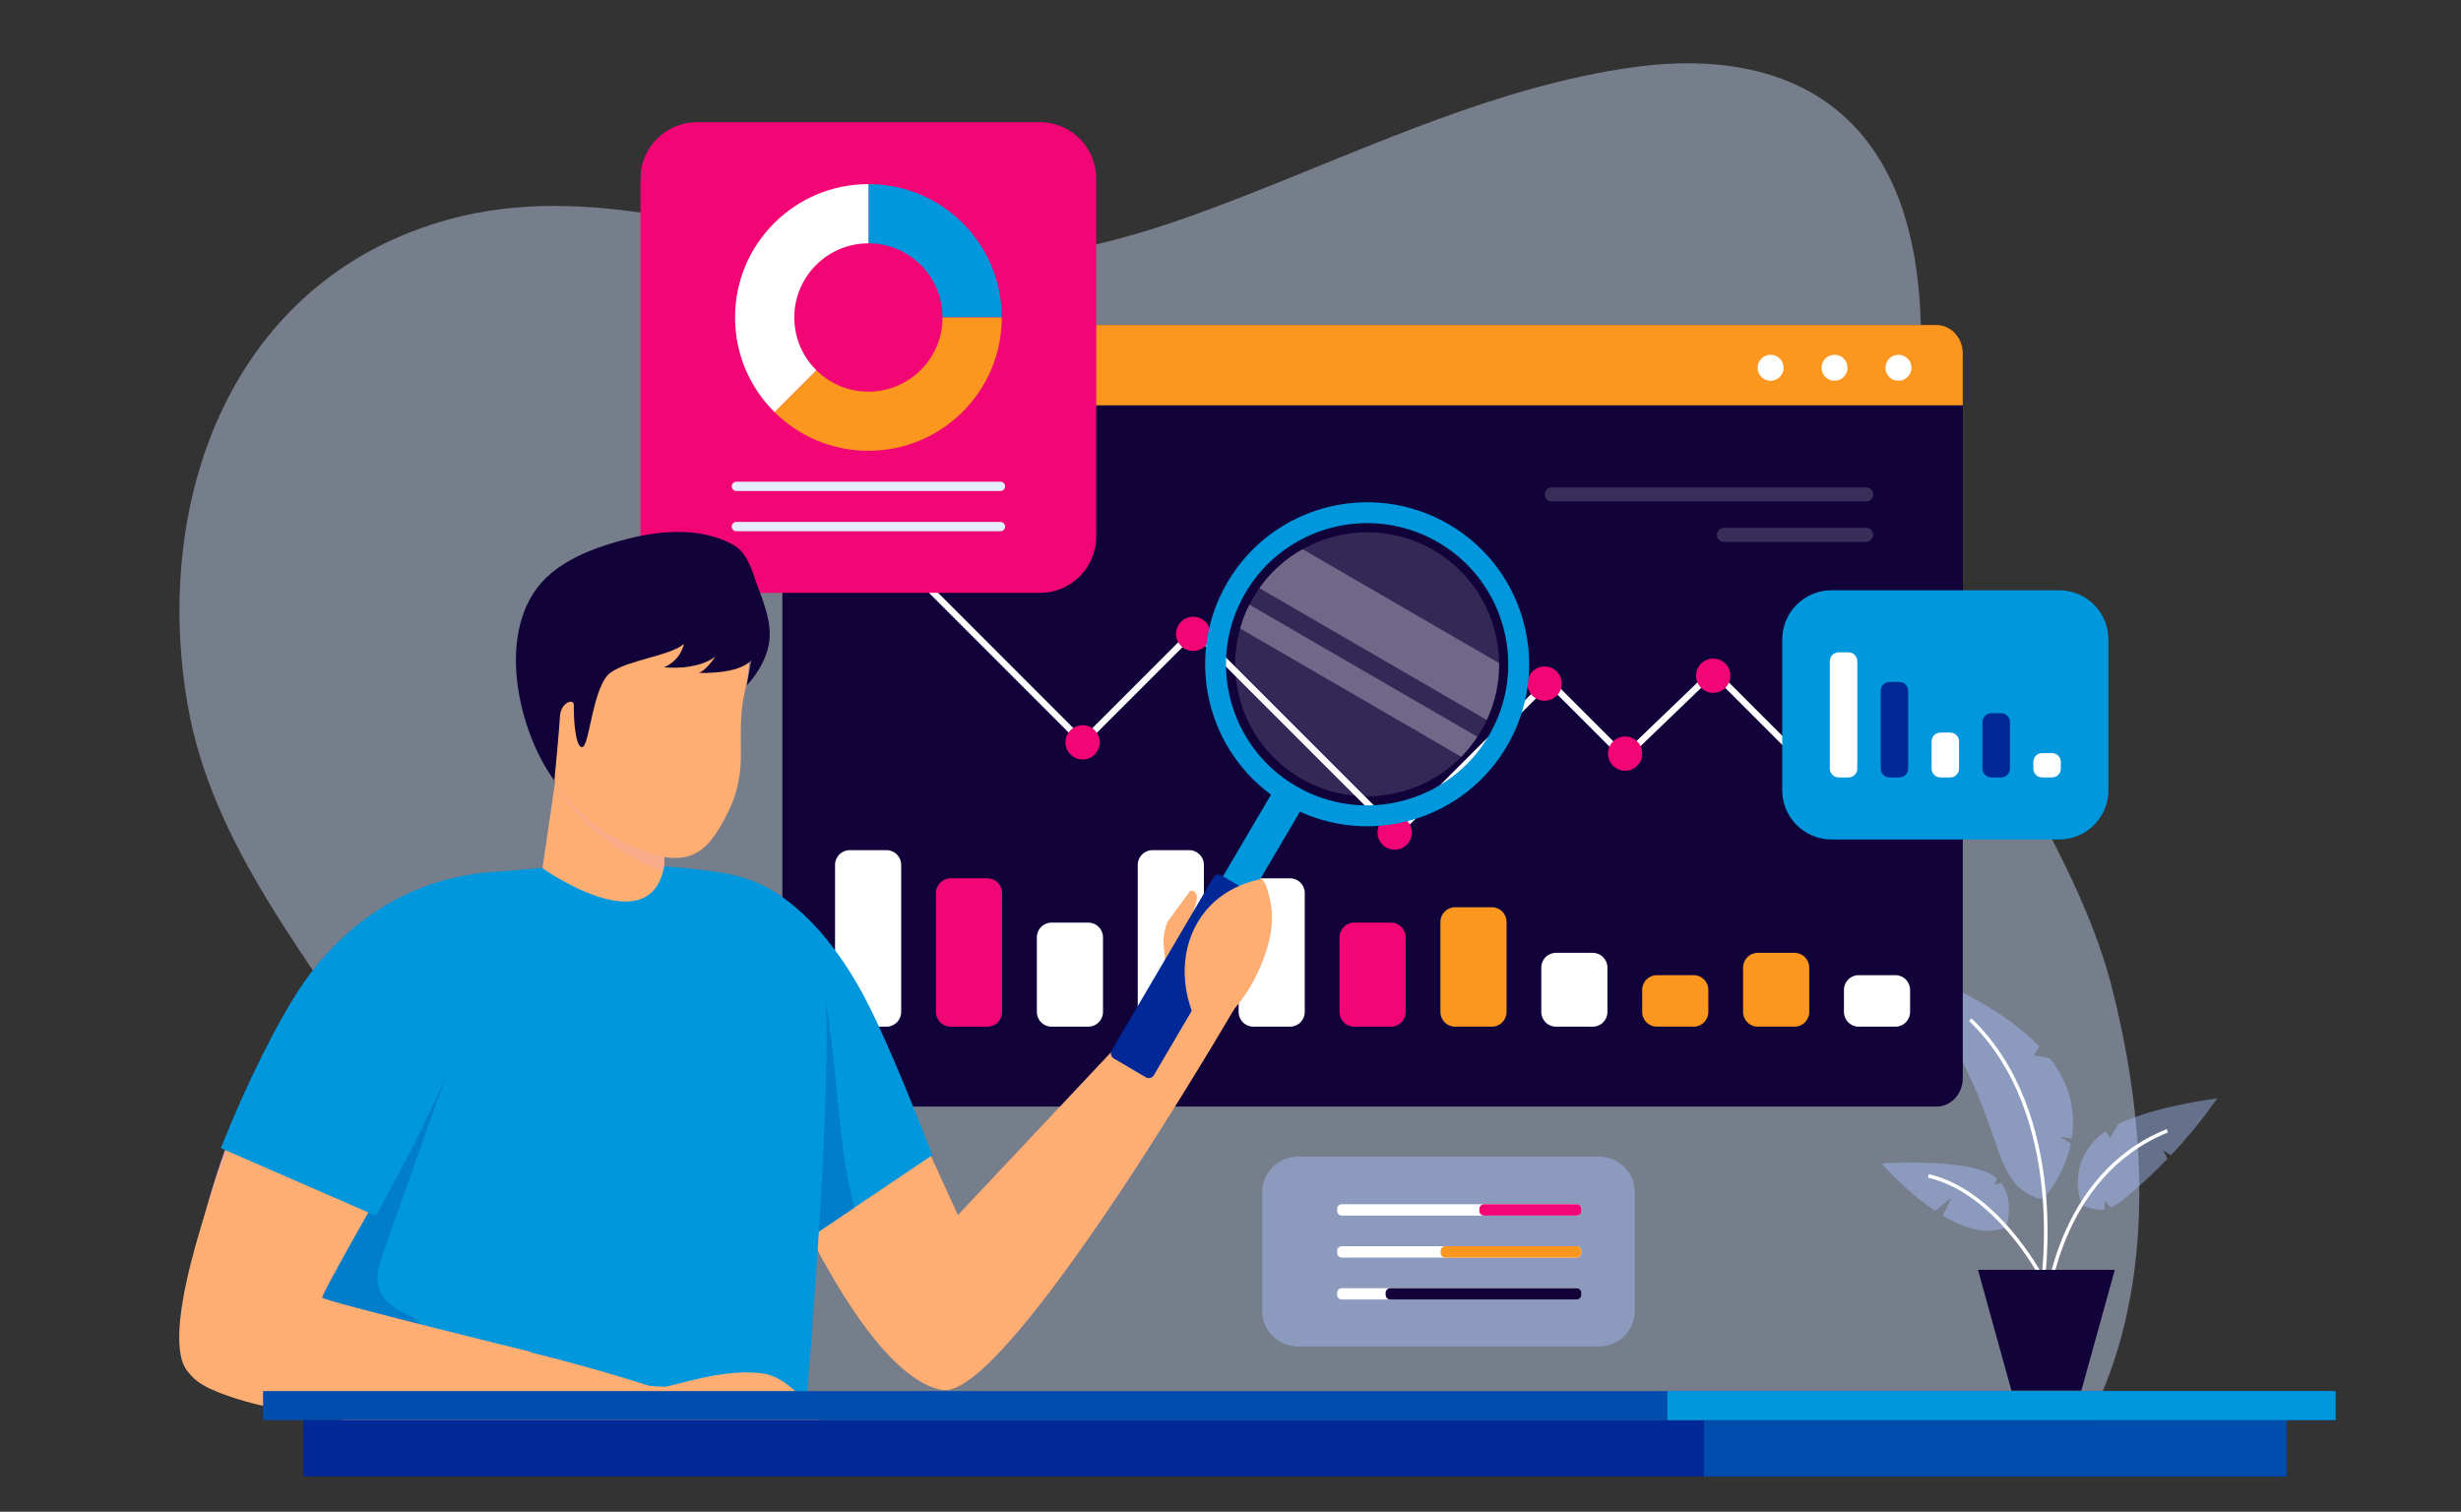<?xml version="1.0" encoding="utf-8"?>
<!-- Generator: Adobe Illustrator 26.3.1, SVG Export Plug-In . SVG Version: 6.00 Build 0)  -->
<svg version="1.1" id="Layer_1" xmlns="http://www.w3.org/2000/svg" xmlns:xlink="http://www.w3.org/1999/xlink" x="0px" y="0px"
	 viewBox="0 0 700 430" style="enable-background:new 0 0 700 430;" xml:space="preserve">
<rect x="0" y="0" width="700" height="430" fill="#333333" stroke="none"/>
<style type="text/css">
	.st0{fill:#0B50B9;}
	.st1{fill:#110239;}
	.st2{opacity:0.78;fill:#DCEAFF;}
	.st3{opacity:0.78;}
	.st4{opacity:0.5;fill:#BFDCFF;}
	.st5{fill:#005FBA;}
	.st6{fill:#FB961E;}
	.st7{fill:#FFFFFF;}
	.st8{fill:#FFAE73;}
	.st9{fill:#002897;}
	.st10{fill:#00158B;}
	.st11{fill:#ED057F;}
	.st12{fill:#A21B89;}
	.st13{fill:#F99352;}
	.st14{fill:#1F0757;}
	.st15{fill:#0097DD;}
	.st16{fill:#0072C6;}
	.st17{fill:#00A9E9;}
	.st18{fill:#25468F;}
	.st19{fill:#E8F2FA;}
	.st20{opacity:0.49;}
	.st21{fill:#E5E6ED;}
	.st22{fill:#214D9A;}
	.st23{fill:#CF0E83;}
	.st24{fill:#FFA05E;}
	.st25{fill:#00037F;}
	.st26{fill:#003AA2;}
	.st27{fill:#004DAE;}
	.st28{fill:#0084D1;}
	.st29{fill:#662D91;}
	.st30{fill:#75298F;}
	.st31{fill:#84248D;}
	.st32{fill:#93208B;}
	.st33{fill:#B11787;}
	.st34{fill:#C01285;}
	.st35{fill:#DE0981;}
	.st36{fill:#FDE3F1;}
	.st37{fill:#FBC7E3;}
	.st38{fill:#F9ACD4;}
	.st39{fill:#F790C6;}
	.st40{fill:#F574B8;}
	.st41{fill:#F358AA;}
	.st42{fill:#F13D9B;}
	.st43{fill:#EF218D;}
	.st44{opacity:0.43;}
	.st45{fill:#B6CFFF;}
	.st46{fill:#A9C2FF;}
	.st47{fill:#CEDFFF;}
	.st48{fill:#BBD3FF;}
	.st49{fill:#80A1E6;}
	.st50{opacity:0.5;}
	.st51{opacity:0.42;}
	.st52{fill:#F4F4FF;stroke:#FFFFFF;stroke-width:0.75;stroke-miterlimit:10;}
	.st53{fill:#F4F4FF;}
	.st54{fill:#FA8B79;}
	.st55{opacity:0.1;}
	.st56{fill:#6B98F6;}
	.st57{fill:#F9924F;}
	.st58{fill:#DF851B;}
	.st59{fill:#FCAD50;}
	.st60{fill:#FDC582;}
	.st61{fill:#FEDCB4;}
	.st62{fill:#E3F5FD;}
	.st63{fill:#C6ECFA;}
	.st64{fill:#AAE2F8;}
	.st65{fill:#8ED9F5;}
	.st66{fill:#71CFF3;}
	.st67{fill:#55C6F0;}
	.st68{fill:#39BCEE;}
	.st69{fill:#1CB3EB;}
	.st70{fill:#C6C7D7;}
	.st71{fill:#002987;}
	.st72{clip-path:url(#SVGID_00000111875744509072949980000014169874967705950106_);}
	.st73{fill:#F1F3F4;}
	.st74{fill:#9CC0F9;}
	.st75{fill:#FEF9E8;}
	.st76{fill:#E8EAED;}
	.st77{fill:#FCE8E6;}
	.st78{fill:none;stroke:#9CC0F9;stroke-width:3.786;stroke-miterlimit:10;}
	.st79{fill:none;stroke:#9CC0F9;stroke-width:1.262;stroke-miterlimit:10;}
	.st80{fill:#2B478B;}
	.st81{opacity:0.32;}
	.st82{opacity:0.2;fill:#ED057F;}
	.st83{opacity:0.5;fill:#ED057F;}
	.st84{opacity:0.1;fill:#110239;}
	.st85{opacity:0.18;fill:#005FBA;}
	.st86{fill:#666666;}
	.st87{fill:#373737;}
	.st88{fill-rule:evenodd;clip-rule:evenodd;fill:#666666;}
	.st89{fill:#808080;}
	.st90{fill:#B3B3B3;}
	.st91{opacity:0.4;}
	.st92{opacity:0.25;fill:#FFFFFF;}
	.st93{opacity:0.5;fill:#FFFFFF;}
	.st94{opacity:0.37;fill:#0097DD;}
	.st95{fill:url(#SVGID_00000058581488583336940030000014345376595549082001_);}
	.st96{fill:url(#SVGID_00000097463992794957028160000004495979372491063220_);}
	.st97{fill:url(#SVGID_00000128475812540678033820000016999450256584265149_);}
	.st98{fill:url(#SVGID_00000178917985025333304130000000807510930327240352_);}
	.st99{fill:url(#SVGID_00000057114362534490995570000001902559384059516606_);}
	.st100{fill:url(#SVGID_00000083051735810467403590000004662565305138145938_);}
	.st101{fill:#5793CE;}
	.st102{fill:#D4ECFF;}
	.st103{fill:#FF2C9C;}
	.st104{fill:url(#SVGID_00000004547205672452817070000008476403489245977769_);}
	.st105{fill:url(#SVGID_00000007409922508370670280000001916903244530195352_);}
	.st106{fill:url(#SVGID_00000080891513961688786850000002682528068918204818_);}
	.st107{clip-path:url(#SVGID_00000022528033921562767780000016987181604278529457_);}
	.st108{fill:url(#SVGID_00000139252017893822966680000003591855915068706989_);}
	.st109{fill:url(#SVGID_00000110443241932544747080000006111400052910235536_);}
	.st110{fill:url(#SVGID_00000170272336174107320720000005724994723758343346_);}
	.st111{fill:url(#SVGID_00000132087548997821718780000000738422598850257543_);}
	.st112{fill:url(#SVGID_00000096777926466204774710000017057196552142202806_);}
	.st113{fill:url(#SVGID_00000181767487584998541130000012355952094894139326_);}
	.st114{fill:#7DC3EA;}
	.st115{fill:url(#SVGID_00000055705614009359629030000008467072385219915662_);}
	.st116{fill:url(#SVGID_00000129922629181138648540000012168044260092263340_);}
	.st117{fill:url(#SVGID_00000098182979360176222740000018137995691054577847_);}
	.st118{fill:url(#SVGID_00000052789470897471646630000007282014414476722104_);}
	.st119{opacity:0.43;fill:#CEDFFF;}
	.st120{opacity:0.43;fill:#A9C2FF;}
	.st121{opacity:0.12;fill:#606060;}
	.st122{fill:#FF912B;}
	.st123{fill:#F7931E;}
	.st124{fill:#E6EDFC;}
	.st125{fill:none;stroke:#FFFFFF;stroke-width:0.325;stroke-miterlimit:10;}
	.st126{fill:none;stroke:#FFFFFF;stroke-width:0.325;stroke-miterlimit:10;stroke-dasharray:1.302,1.302;}
	.st127{fill:none;stroke:#FFFFFF;stroke-width:0.325;stroke-miterlimit:10;stroke-dasharray:1.355,1.355;}
	.st128{fill:none;stroke:#FFFFFF;stroke-width:0.75;stroke-miterlimit:10;}
	.st129{fill:none;stroke:#FFFFFF;stroke-width:1.042;stroke-miterlimit:10;}
	.st130{fill:none;stroke:#C8D0FC;stroke-width:0.261;stroke-miterlimit:10;}
	.st131{fill:none;stroke:#FFFFFF;stroke-width:0.261;stroke-linecap:round;stroke-miterlimit:10;}
	.st132{fill:none;stroke:#FFFFFF;stroke-width:0.521;stroke-miterlimit:10;}
	.st133{fill:#E8A398;}
	.st134{fill:none;stroke:#E8B1C3;stroke-width:1.974;stroke-miterlimit:10;}
	
		.st135{opacity:0.3;fill:none;stroke:#FFFFFF;stroke-width:3.667;stroke-linecap:round;stroke-linejoin:round;stroke-miterlimit:10;}
	.st136{fill:none;stroke:#FFFFFF;stroke-width:2.012;stroke-miterlimit:10;}
	.st137{opacity:0.4;fill:#DF851B;}
	.st138{fill:#E6E1F9;}
	.st139{fill:none;stroke:#E6E1F9;stroke-width:1.244;stroke-miterlimit:10;}
	.st140{fill:#00D9E0;}
	.st141{opacity:0.5;fill:#00D9E0;}
	.st142{fill:#00EDED;}
	.st143{opacity:0.5;fill:#AD86F7;}
	.st144{fill:#641CA0;}
	.st145{fill:#AD86F7;}
	.st146{fill:none;stroke:#FFFFFF;stroke-width:0.622;stroke-miterlimit:10;}
	.st147{fill:#F4C4B3;}
	.st148{fill:#28BAAD;}
	.st149{fill:#00204E;}
	.st150{opacity:0.17;fill:#FFFFFF;}
	.st151{fill:none;stroke:#FFFFFF;stroke-width:0.702;stroke-miterlimit:10;}
	.st152{opacity:0.17;}
	.st153{fill:#F20574;}
	.st154{fill:#30A8F2;}
	.st155{fill:#F9FBFC;}
	.st156{opacity:0.3;}
	.st157{opacity:0.28;}
	.st158{fill:#FFC194;}
	.st159{fill:none;stroke:#FFFFFF;stroke-width:1.018;stroke-miterlimit:10;}
	.st160{fill:none;stroke:#FFFFFF;stroke-width:1.841;stroke-miterlimit:10;}
	.st161{fill:#444A7C;}
	.st162{fill:#F4A9A2;}
	.st163{opacity:0.15;fill:#FFFFFF;}
	.st164{opacity:0.3;fill:#FFFFFF;}
	.st165{fill:#007DCB;}
	.st166{opacity:0.5;fill:#F4A9A2;}
	.st167{fill:none;stroke:#E8B1C3;stroke-width:2.094;stroke-miterlimit:10;}
	.st168{fill:#759BE0;}
	.st169{fill:#AEC3FF;}
	.st170{opacity:0.7;fill:#759BE0;}
	.st171{fill:#94B0ED;}
	.st172{fill:#D2E0FF;}
	.st173{fill:#FFB27D;}
	.st174{fill:#E8945B;}
	.st175{opacity:0.17;fill:#C0D4FF;}
	.st176{fill:#EBF3FA;}
	.st177{fill:#ED975D;}
	.st178{fill:#FCA56B;}
	.st179{fill:#A6D9F1;}
	.st180{fill:#E69D43;}
	.st181{fill:#CA5F00;}
	.st182{fill:#D6716B;}
	.st183{fill:#AA443E;}
	.st184{fill:#EE9849;}
	.st185{fill:#A6C7F9;}
	.st186{fill:#D2E4FF;}
	.st187{fill:#F3F9FF;}
	.st188{fill:#A8D29F;}
	.st189{fill:#82B378;}
	.st190{fill:#163560;}
	.st191{fill:#E37970;}
	.st192{fill:#D68D5D;}
	.st193{fill:#80BDCC;}
	.st194{fill:#E7F1FD;}
	.st195{fill:#5F9AA8;}
	.st196{fill:#C45446;}
	.st197{fill:#739AF0;}
	.st198{fill:#4A75CB;}
	.st199{fill:#E49963;}
	.st200{fill:#1C468A;}
	.st201{clip-path:url(#SVGID_00000160900401781785816770000004552484764501552774_);}
	.st202{fill:#D9935C;}
	.st203{fill:#B84C42;}
	.st204{fill:#B74B42;}
	.st205{fill:#E58638;}
	.st206{fill:#CC7C46;}
	.st207{fill:none;stroke:#031F4C;stroke-width:0.575;stroke-miterlimit:10;}
	.st208{fill:#E8C4B3;}
</style>
<g>
	<g class="st44">
		<path class="st47" d="M602.5,383.32c-0.87,2.92-1.83,5.79-2.92,8.63c-2.17,5.77-4.81,11.35-7.94,16.74H135.99
			c0.22-5.64,0.46-11.24,0.54-16.74v-0.26c0.04-2.82-0.01-5.62-0.16-8.38c-1.43-27.25-11.43-51.63-25.98-75.06
			c-21.28-34.31-50.07-67.01-57.06-108C43.28,141.52,66.12,79.13,127.94,62.33c39.24-10.66,78.84,4.07,117.4,10.54
			c31.51,5.27,63.83-0.77,93.49-11.46c5.41-1.93,10.83-4,16.24-6.12c35.89-14.08,71.53-30.86,109.28-36.14
			c26.99-3.8,51.89,1.44,67.01,21.4c0,0.02,0.01,0.04,0.01,0.04c3.76,4.93,6.89,10.77,9.32,17.58c0.42,1.18,0.81,2.37,1.16,3.58
			c0,0.01,0.01,0.04,0.01,0.06c2.99,9.77,4.13,19.81,4.48,30c0.68,20.29-1.71,41.08,1.22,60.97c2.51,17.14,8.78,32.85,16.26,48.14
			c13,26.46,29.66,51.55,36.96,80.25c2.09,8.23,3.86,16.74,5.16,25.37C609.82,332.06,609.78,358.87,602.5,383.32z"/>
	</g>
	<path class="st120" d="M454.83,383h-85.66c-5.62,0-10.17-4.55-10.17-10.17v-33.66c0-5.62,4.55-10.17,10.17-10.17h85.66
		c5.62,0,10.17,4.55,10.17,10.17v33.66C465,378.45,460.45,383,454.83,383z"/>
	<g>
		<g>
			<path class="st120" d="M589.31,323.82l-3.4-0.45l3.14,1.89c-1.83,8.84-7.13,14.89-7.53,15.33c-0.02,0.02-0.02,0.02-0.02,0.02
				c-1.26,1.38-6.07-1.83-6.96-2.65c-3.52-3.16-5.15-7.78-6.68-12.12c-1.87-5.29-3.65-10.63-5.89-15.78
				c-1.79-4.11-3.79-8.15-5.74-12.18l1.69-5.01l-4.24-0.43c-0.41-0.9-0.79-1.79-1.18-2.69c-1.73-4.03-3.38-8.08-4.91-12.2
				c0.75,0.26,20.53,7.7,32.5,20.08l-1.57,2.53l4.56,0.9c1.51,1.89,2.79,3.91,3.79,6.01C589.74,313.13,590.11,318.87,589.31,323.82z
				"/>
			<path class="st120" d="M630.74,312.42c-0.41,0.49-0.77,1-1.16,1.51c-3.69,5.19-7.74,10.1-12.1,14.7l-2.16-1.43
				c0,0,0.73,1.45,1.18,2.42c-3.81,3.97-7.86,7.74-12.12,11.26c-1.16,0.96-2.5,1.95-3.97,2.59l-1.77-1.89c0,0,0.04,1.36,0.04,2.44
				c-0.65,0.12-1.3,0.16-1.98,0.06c-0.9-0.12-4.11-0.75-4.56-1.63l-0.02-0.02c0,0-4.3-9.67,3.93-18.31c0.86-0.9,1.81-1.67,2.83-2.36
				l1.39,1.79l2.32-3.91c2.2-1.04,4.52-1.85,6.72-2.57c4.95-1.63,10.08-2.79,15.21-3.69C626.58,313.03,628.66,312.72,630.74,312.42z
				"/>
			<path class="st120" d="M570.66,349.05l-0.02,0.02c-5.6,2.4-12.16,0.26-18.08-3.28c0.77-1.61,2.34-4.79,2.48-4.99
				c0.14-0.2-2.89,2.22-4.64,3.62c-8.49-5.64-15.23-13.5-15.23-13.5s22.42-1.43,30.75,2.89c0.81,0.43,1.53,0.92,2.14,1.45
				l-0.73,1.71l1.87-0.49C573.15,341.52,570.66,349.05,570.66,349.05z"/>
			<g>
				<path class="st159" d="M580.92,365.46c0,0,7.76-48.25-20.51-75.44"/>
				<path class="st159" d="M582,372.32c0,0,2.74-37.86,34.47-50.68"/>
				<path class="st159" d="M580.48,362.84c0,0-12.63-23.94-31.98-28.36"/>
			</g>
			<path class="st1" d="M601.53,361.2l-9.52,34.34h-19.88l-9.45-34.12c-0.02-0.05-0.03-0.09-0.03-0.12l-0.03-0.1H601.53z"/>
		</g>
	</g>
	<g>
		<g>
			<g>
				<g>
					<g>
						<path class="st1" d="M222.54,100.53v206.13c0,4.48,3.34,8.1,7.46,8.1h320.81c4.14,0,7.48-3.62,7.48-8.1V100.53
							c0-4.47-3.34-8.09-7.48-8.09H230C225.88,92.44,222.54,96.06,222.54,100.53z"/>
						<path class="st6" d="M222.54,100.53v14.76h335.75v-14.76c0-4.47-3.34-8.09-7.48-8.09H230
							C225.88,92.44,222.54,96.06,222.54,100.53z"/>
					</g>
				</g>
			</g>
			<g>
				<circle class="st7" cx="539.99" cy="104.61" r="3.7"/>
				<circle class="st7" cx="521.81" cy="104.61" r="3.7"/>
				<circle class="st7" cx="503.63" cy="104.61" r="3.7"/>
			</g>
		</g>
		<g>
			<polyline class="st160" points="254.11,157.2 308.01,211.11 339.75,179.37 397.31,236.92 440.48,193.76 462.06,215.34 
				487.37,191.02 528.47,232.11 			"/>
			<g>
				<circle class="st161" cx="253.39" cy="155.39" r="4.87"/>
			</g>
			<circle class="st153" cx="307.93" cy="211.16" r="4.87"/>
			<circle class="st153" cx="339.39" cy="180.3" r="4.87"/>
			<circle class="st153" cx="396.71" cy="236.83" r="4.87"/>
			<circle class="st153" cx="439.34" cy="194.45" r="4.87"/>
			<circle class="st153" cx="487.3" cy="192.2" r="4.87"/>
			<g>
				<circle class="st161" cx="527.44" cy="232.12" r="4.87"/>
			</g>
			<circle class="st153" cx="462.25" cy="214.36" r="4.87"/>
		</g>
		<g>
			<path class="st7" d="M442.57,292.03h10.47c2.3,0,4.17-1.87,4.17-4.17V275.2c0-2.3-1.87-4.17-4.17-4.17h-10.47
				c-2.3,0-4.17,1.87-4.17,4.17v12.65C438.4,290.16,440.27,292.03,442.57,292.03z"/>
			<path class="st7" d="M528.66,292.03h10.47c2.3,0,4.17-1.87,4.17-4.17v-6.31c0-2.3-1.87-4.17-4.17-4.17h-10.47
				c-2.3,0-4.17,1.87-4.17,4.17v6.31C524.5,290.16,526.36,292.03,528.66,292.03z"/>
			<path class="st153" d="M385.18,292.03h10.47c2.3,0,4.17-1.87,4.17-4.17v-21.26c0-2.3-1.87-4.17-4.17-4.17h-10.47
				c-2.3,0-4.17,1.87-4.17,4.17v21.26C381.01,290.16,382.88,292.03,385.18,292.03z"/>
			<path class="st7" d="M356.48,292.03h10.47c2.3,0,4.17-1.87,4.17-4.17V254c0-2.3-1.87-4.17-4.17-4.17h-10.47
				c-2.3,0-4.17,1.87-4.17,4.17v33.86C352.31,290.16,354.18,292.03,356.48,292.03z"/>
			<path class="st7" d="M327.79,292.03h10.47c2.3,0,4.17-1.87,4.17-4.17v-41.87c0-2.3-1.87-4.17-4.17-4.17h-10.47
				c-2.3,0-4.17,1.87-4.17,4.17v41.87C323.62,290.16,325.48,292.03,327.79,292.03z"/>
			<path class="st7" d="M299.09,292.03h10.47c2.3,0,4.17-1.87,4.17-4.17v-21.26c0-2.3-1.87-4.17-4.17-4.17h-10.47
				c-2.3,0-4.17,1.87-4.17,4.17v21.26C294.92,290.16,296.79,292.03,299.09,292.03z"/>
			<path class="st153" d="M270.39,292.03h10.47c2.3,0,4.17-1.87,4.17-4.17V254c0-2.3-1.87-4.17-4.17-4.17h-10.47
				c-2.3,0-4.17,1.87-4.17,4.17v33.86C266.22,290.16,268.09,292.03,270.39,292.03z"/>
			<path class="st7" d="M241.69,292.03h10.47c2.3,0,4.17-1.87,4.17-4.17v-41.87c0-2.3-1.87-4.17-4.17-4.17h-10.47
				c-2.3,0-4.17,1.87-4.17,4.17v41.87C237.53,290.16,239.39,292.03,241.69,292.03z"/>
		</g>
		<g class="st152">
			<path class="st7" d="M441.38,142.64h89.43c1.1,0,2-0.89,2-2l0,0c0-1.1-0.89-2-2-2h-89.43c-1.1,0-2,0.89-2,2l0,0
				C439.38,141.75,440.27,142.64,441.38,142.64z"/>
			<path class="st7" d="M490.37,154.14h40.44c1.1,0,2-0.89,2-2l0,0c0-1.1-0.89-2-2-2h-40.44c-1.1,0-2,0.89-2,2l0,0
				C488.37,153.24,489.26,154.14,490.37,154.14z"/>
		</g>
	</g>
	<g>
		<path class="st153" d="M198.24,168.64h97.53c8.86,0,16.04-7.18,16.04-16.04V50.8c0-8.86-7.18-16.04-16.04-16.04h-97.53
			c-8.86,0-16.04,7.18-16.04,16.04v101.8C182.2,161.46,189.39,168.64,198.24,168.64z"/>
		<g>
			<path class="st15" d="M247.01,52.37v16.83c11.65,0,21.09,9.45,21.09,21.09h16.85C284.94,69.35,267.96,52.37,247.01,52.37z"/>
			<path class="st6" d="M220.29,117.22c6.86,6.81,16.3,11.01,26.72,11.01c20.95,0,37.93-16.98,37.93-37.93H268.1
				c0,11.65-9.44,21.1-21.09,21.1c-5.77,0-11-2.31-14.81-6.09L220.29,117.22z"/>
			<path class="st7" d="M209.08,90.3c0,10.53,4.29,20.05,11.22,26.92l11.91-11.91c-3.88-3.82-6.28-9.14-6.28-15.01
				c0-11.64,9.44-21.09,21.09-21.09V52.37C226.06,52.37,209.08,69.35,209.08,90.3z"/>
		</g>
		<g>
			<path class="st124" d="M209.46,139.67h75.1c0.74,0,1.33-0.6,1.33-1.33l0,0c0-0.74-0.6-1.33-1.33-1.33h-75.1
				c-0.74,0-1.33,0.6-1.33,1.33l0,0C208.13,139.07,208.72,139.67,209.46,139.67z"/>
			<path class="st124" d="M209.46,151.11h75.1c0.74,0,1.33-0.6,1.33-1.33l0,0c0-0.74-0.6-1.33-1.33-1.33h-75.1
				c-0.74,0-1.33,0.6-1.33,1.33l0,0C208.13,150.51,208.72,151.11,209.46,151.11z"/>
		</g>
	</g>
	<g>
		<path class="st15" d="M520.95,238.78h64.75c7.74,0,14.02-6.28,14.02-14.02v-42.84c0-7.74-6.28-14.02-14.02-14.02h-64.75
			c-7.74,0-14.02,6.28-14.02,14.02v42.84C506.93,232.5,513.2,238.78,520.95,238.78z"/>
		<g>
			<g>
				<g>
					<path class="st7" d="M551.93,221.14h2.79c1.39,0,2.51-1.13,2.51-2.51v-7.74c0-1.39-1.13-2.51-2.51-2.51h-2.79
						c-1.39,0-2.51,1.13-2.51,2.51v7.74C549.41,220.01,550.54,221.14,551.93,221.14z"/>
				</g>
				<g>
					<path class="st9" d="M537.46,221.14h2.79c1.39,0,2.51-1.13,2.51-2.51V196.5c0-1.39-1.13-2.51-2.51-2.51h-2.79
						c-1.39,0-2.51,1.13-2.51,2.51v22.12C534.94,220.01,536.07,221.14,537.46,221.14z"/>
				</g>
				<g>
					<path class="st7" d="M580.87,221.14h2.79c1.39,0,2.51-1.13,2.51-2.51v-1.91c0-1.39-1.13-2.51-2.51-2.51h-2.79
						c-1.39,0-2.51,1.13-2.51,2.51v1.91C578.36,220.01,579.48,221.14,580.87,221.14z"/>
				</g>
				<g>
					<path class="st9" d="M566.4,221.14h2.79c1.39,0,2.51-1.13,2.51-2.51v-13.26c0-1.39-1.13-2.51-2.51-2.51h-2.79
						c-1.39,0-2.51,1.13-2.51,2.51v13.26C563.89,220.01,565.01,221.14,566.4,221.14z"/>
				</g>
				<g>
					<path class="st7" d="M522.98,221.14h2.79c1.39,0,2.51-1.13,2.51-2.51v-30.57c0-1.39-1.13-2.51-2.51-2.51h-2.79
						c-1.39,0-2.51,1.13-2.51,2.51v30.57C520.47,220.01,521.6,221.14,522.98,221.14z"/>
				</g>
			</g>
		</g>
	</g>
	<g>
		<g>
			<path class="st7" d="M381.65,345.76h66.83c0.73,0,1.32-0.59,1.32-1.32v-0.58c0-0.73-0.59-1.32-1.32-1.32h-66.83
				c-0.73,0-1.32,0.59-1.32,1.32v0.58C380.33,345.17,380.92,345.76,381.65,345.76z"/>
			<path class="st153" d="M422.11,345.76h26.37c0.73,0,1.32-0.59,1.32-1.32v-0.58c0-0.73-0.59-1.32-1.32-1.32h-26.37
				c-0.73,0-1.32,0.59-1.32,1.32v0.58C420.79,345.17,421.38,345.76,422.11,345.76z"/>
		</g>
		<g>
			<path class="st7" d="M381.65,357.7h66.83c0.73,0,1.32-0.59,1.32-1.32v-0.58c0-0.73-0.59-1.32-1.32-1.32h-66.83
				c-0.73,0-1.32,0.59-1.32,1.32v0.58C380.33,357.11,380.92,357.7,381.65,357.7z"/>
			<path class="st6" d="M411.08,357.7h37.4c0.73,0,1.32-0.59,1.32-1.32v-0.58c0-0.73-0.59-1.32-1.32-1.32h-37.4
				c-0.73,0-1.32,0.59-1.32,1.32v0.58C409.76,357.11,410.35,357.7,411.08,357.7z"/>
		</g>
		<g>
			<path class="st7" d="M381.65,369.64h66.83c0.73,0,1.32-0.59,1.32-1.32v-0.58c0-0.73-0.59-1.32-1.32-1.32h-66.83
				c-0.73,0-1.32,0.59-1.32,1.32v0.58C380.33,369.05,380.92,369.64,381.65,369.64z"/>
			<path class="st1" d="M395.45,369.64h53.03c0.73,0,1.32-0.59,1.32-1.32v-0.58c0-0.73-0.59-1.32-1.32-1.32h-53.03
				c-0.73,0-1.32,0.59-1.32,1.32v0.58C394.13,369.05,394.72,369.64,395.45,369.64z"/>
		</g>
	</g>
	<g>
		<path class="st162" d="M219.37,257.43c25.69,1.03,71.46,132.73,53.58,135.28C248.85,409.41,177.8,264.09,219.37,257.43z"/>
		<g>
			<g>
				<path class="st162" d="M262,392.34c3.6,1.98,8.09,1.61,11.63-0.47c27.7-16.3,90.34-122.47,81.1-123.74
					C349.05,264.7,234.92,377.43,262,392.34z"/>
			</g>
		</g>
		<path class="st8" d="M332.98,281.27l-60.52,64.36l-8.59-18.83l-33.64,24.14c0,0,19.56,41.51,37.85,44.43
			c18.29,2.93,83.01-108.43,83.01-108.43L332.98,281.27z"/>
		<g>
			<path class="st8" d="M334.97,283.44c-0.02,0.01-2.11,1.24-2.11,1.24l-0.84-5.54l0-0.04l-0.99-9.65
				c-0.24-2.48,0.11-4.96,1.05-7.25l6.5-8.85c0,0,3.34-0.55,1.04,5.26c-0.6,1.52-0.14,4.08,0.35,6.15l3.02-5.4l7.11-11.94
				c1.05-1.62,4.22-0.13,5.44,0.44c2.54,1.19,4.23,2.39,4.97,5.16c0.43,1.58,0.85,3.17,1.09,4.79c0.66,4.6-0.24,9.3-1.75,13.69
				c-1.22,3.56-2.84,6.98-4.82,10.18c-1.85,3-4.26,5.51-6.27,8.37c-2.31-1.17-4.69-2.26-7.03-3.38c-1.57-0.75-3.14-1.51-4.71-2.26
				C336.82,284.33,335.18,283.32,334.97,283.44z"/>
		</g>
		<g>
			<g>
				<path class="st163" d="M369.83,221.31c15.17,8.92,34.03,5.97,45.82-6.05c1.68-1.71,3.22-3.61,4.58-5.68
					c0.35-0.52,0.68-1.06,1-1.6c0.61-1.04,1.17-2.1,1.67-3.18c2.43-5.19,3.57-10.72,3.51-16.17c-0.12-12.75-6.72-25.11-18.51-32.04
					c-11.92-7.02-26.14-6.69-37.4-0.37c-4.76,2.65-8.99,6.38-12.3,11.07c-0.59,0.84-1.16,1.73-1.69,2.63
					c-0.4,0.68-0.78,1.37-1.13,2.07c-1.12,2.2-2,4.47-2.65,6.78C348.19,194.79,354.8,212.46,369.83,221.31z"/>
				<path class="st15" d="M361.2,225.79c1.37,1.03,2.81,1.99,4.32,2.87c1.51,0.89,3.04,1.68,4.6,2.38
					c21.13,9.45,46.45,1.69,58.47-18.74c12.9-21.94,5.58-50.18-16.36-63.08c-21.94-12.89-50.17-5.57-63.07,16.36
					C337.14,186.02,342.66,211.91,361.2,225.79z M368.51,223.54c-19.11-11.24-25.49-35.84-14.25-54.94
					c11.24-19.11,35.84-25.49,54.95-14.25c19.11,11.24,25.49,35.84,14.25,54.94C412.22,228.4,387.62,234.78,368.51,223.54z"/>
				
					<rect x="345.74" y="223.67" transform="matrix(-0.862 -0.507 0.507 -0.862 523.807 650.939)" class="st15" width="9.54" height="61"/>
				<path class="st9" d="M316.79,301.06l9.13,5.37c0.79,0.47,1.82,0.2,2.28-0.59l28.92-49.19c0.47-0.79,0.2-1.82-0.59-2.28
					l-9.13-5.37c-0.79-0.47-1.82-0.2-2.28,0.59l-28.92,49.19C315.73,299.57,316,300.59,316.79,301.06z"/>
			</g>
			<path class="st164" d="M358.2,167.29l64.7,37.51c2.43-5.19,3.57-10.72,3.51-16.17l-55.91-32.42
				C365.73,158.87,361.51,162.6,358.2,167.29z"/>
			<path class="st164" d="M352.72,178.76l62.92,36.5c1.68-1.71,3.22-3.61,4.58-5.68l-64.85-37.6
				C354.25,174.19,353.37,176.46,352.72,178.76z"/>
		</g>
		<path class="st15" d="M217.33,252.2l0.23,32.37l0.48,63.84c0,0,0.52,0.83,1.41,2.31c0.22,0.36,0.45,0.74,0.74,1.2
			c0.82,1.3,1.84,2.97,3.02,4.91l14.47-9.74l5.35-3.6l22.17-14.93c-7.06-18.17-14.34-35.73-19.51-45.32
			C232,257.73,217.33,252.2,217.33,252.2z"/>
		<path class="st165" d="M217.56,284.57l0.48,63.84c0,0,0.52,0.83,1.41,2.31c0.22,0.36,0.45,0.74,0.74,1.2
			c0.82,1.3,1.84,2.97,3.02,4.91l14.47-9.74l5.35-3.6c-2.32-8.68-3.54-16.7-5.35-36.38c-1.33-14.4-4.59-33.97-4.59-33.97
			S225.28,278.87,217.56,284.57z"/>
		<g>
			<polygon class="st8" points="152.9,256.54 173.96,272.34 188.97,258.95 188.97,238.76 158.95,215.21 158.41,218.81 
				156.85,229.55 			"/>
			<path class="st166" d="M157.99,222.51c8.22,16.33,27.25,24.36,30.98,25.5v-4.24l-27.99-24.82c0,0-1.1-0.14-2.56-0.16
				L157.99,222.51z"/>
			<g>
				<path class="st8" d="M156.36,219.45c0,0,5.56,12.41,18.51,18.72c6.08,2.96,12.96,6.97,19.98,5.6c6.2-1.22,9.47-7.38,12.11-12.49
					c2.58-4.98,3.77-10.59,3.78-16.19c0.01-6.04-0.31-11.88,0.99-17.82c1.03-4.69,2.53-10.56-0.28-14.93
					c-3.64-5.67-31.98-12.73-31.98-12.73l-16.69,9.2l-12.62,8.34L156.36,219.45z"/>
				<path class="st1" d="M194.55,183.18c0,0-0.86,4.6-5.67,6.63c0,0,9.09,1.07,14.55-3c0,0-2.57,3.96-4.71,4.6
					c0,0,11.34,0.53,14.98-3.64l-1.28,7.17c0,0,6.63-6.63,6.53-14.66c-0.08-5.69-2.63-10.92-4.38-16.22
					c-1.15-3.48-2.82-7.42-6.24-9.23c-9.09-4.84-20.13-4.03-29.79-1.56c-7.69,1.97-15.61,4.66-21.8,9.81
					c-16.42,13.66-10.07,43.84,0.94,58.96c0,0,1.36-13.84,1.58-18.12c0.21-4.28,4.06-5.35,3.96-3.32
					c-0.11,2.03,0.22,12.02,2.36,11.92c2.14-0.11,2.97-17.58,8.11-21.22C178.81,187.68,190.38,186.61,194.55,183.18z"/>
			</g>
		</g>
		<path class="st15" d="M88.98,400.32h140.29c3.55-43.75,8.27-111.87,4.41-126.01c-4.43-16.25-13.12-22.87-26.4-25.71
			c-4.01-0.85-13.49-1.86-18.35-2.19c-4.09,22.31-34.81,0.44-34.81,0.44s-7.36,0.73-12.68,1.07c-12.45,0.77-33.85,4.82-38.15,23.27
			c-2.08,8.92-4.54,32.21-7.15,58.54c-1.46,14.88-2.97,30.74-4.48,45.54C90.77,384.15,89.88,392.64,88.98,400.32z"/>
		<path class="st165" d="M129.64,298.25c0,0-19.23,53.83-21.39,60.33c-2.17,6.5-0.96,11.79,8.66,15.88
			c9.62,4.09-15.16,11.55-15.64,10.1s-32.48-29.35-30.55-31.03S129.64,298.25,129.64,298.25z"/>
		<path class="st162" d="M121.08,262.79c17.13,19.18-45.69,143.65-59.95,132.58C32.36,389.66,87.39,237.54,121.08,262.79z"/>
		<path class="st8" d="M64.99,326.34c0,0-20.69,51.96-11.79,63.51s94.26,18.14,94.26,18.14l3.66-23.43c0,0-59.3-14.55-59.48-15.46
			c-0.18-0.9,14.43-26.52,14.43-26.52L64.99,326.34z"/>
		<g>
			<g>
				<path class="st8" d="M51.44,383.98c0.06,4.11,2.59,7.83,6.15,9.88c27.85,16.03,151.12,18.06,147.65,9.39
					C205.42,396.63,51.02,353.07,51.44,383.98z"/>
			</g>
		</g>
		<path class="st15" d="M106.96,345.83c0,0,0,0,0-0.03c8.77-15.98,19.78-37.14,22.7-47.54c0,0,19.25-39.57,4.93-46.09
			c-1.92-0.87-5.96-2.27-7.92-1.79c-14.65,3.55-29.93,14.13-40.23,29.04c-6.88,9.92-16.03,28.09-23.62,47.11
			c0,0-0.03,0.03-0.03,0.05L106.96,345.83z"/>
		<path class="st8" d="M238.52,413.11c-0.21-0.62-10.05-20.51-21.13-22.36c-11.08-1.85-26.26,3.69-28.31,3.69
			c-2.05,0-6.77-0.41-6.77-0.41l-3.28,13.13c0,0,8.72-0.1,9.95,1.33c1.23,1.44,1.74,3.49,6.36,3.49s9.33-4.31,14.98-4.31
			c5.64,0,9.74,6.56,14.77,6.56S238.52,413.11,238.52,413.11z"/>
	</g>
	<g>
		<rect x="74.83" y="395.69" class="st27" width="589.5" height="8.25"/>
		<rect x="86.3" y="403.93" class="st9" width="564.06" height="16"/>
		<rect x="484.7" y="403.93" class="st27" width="165.66" height="16"/>
		<rect x="474.26" y="395.69" class="st15" width="190.07" height="8.25"/>
	</g>
</g>
<path class="st6" d="M471.27,292.03h10.47c2.3,0,4.17-1.87,4.17-4.17v-6.31c0-2.3-1.87-4.17-4.17-4.17h-10.47
	c-2.3,0-4.17,1.87-4.17,4.17v6.31C467.1,290.16,468.97,292.03,471.27,292.03z"/>
<path class="st6" d="M499.97,292.03h10.47c2.3,0,4.17-1.87,4.17-4.17V275.2c0-2.3-1.87-4.17-4.17-4.17h-10.47
	c-2.3,0-4.17,1.87-4.17,4.17v12.65C495.8,290.16,497.66,292.03,499.97,292.03z"/>
<path class="st6" d="M413.88,292.03h10.47c2.3,0,4.17-1.87,4.17-4.17v-25.63c0-2.3-1.87-4.17-4.17-4.17h-10.47
	c-2.3,0-4.17,1.87-4.17,4.17v25.63C409.71,290.16,411.57,292.03,413.88,292.03z"/>
<path class="st8" d="M359,250c-2.8,0.51-10.39,2.3-16,9c-6.81,8.14-7.93,20.23-3,31c3.59-2.55,10.51-8.22,15-18
	c2.92-6.34,3.76-12.14,4-16C359,254,359,252,359,250z"/>
</svg>
